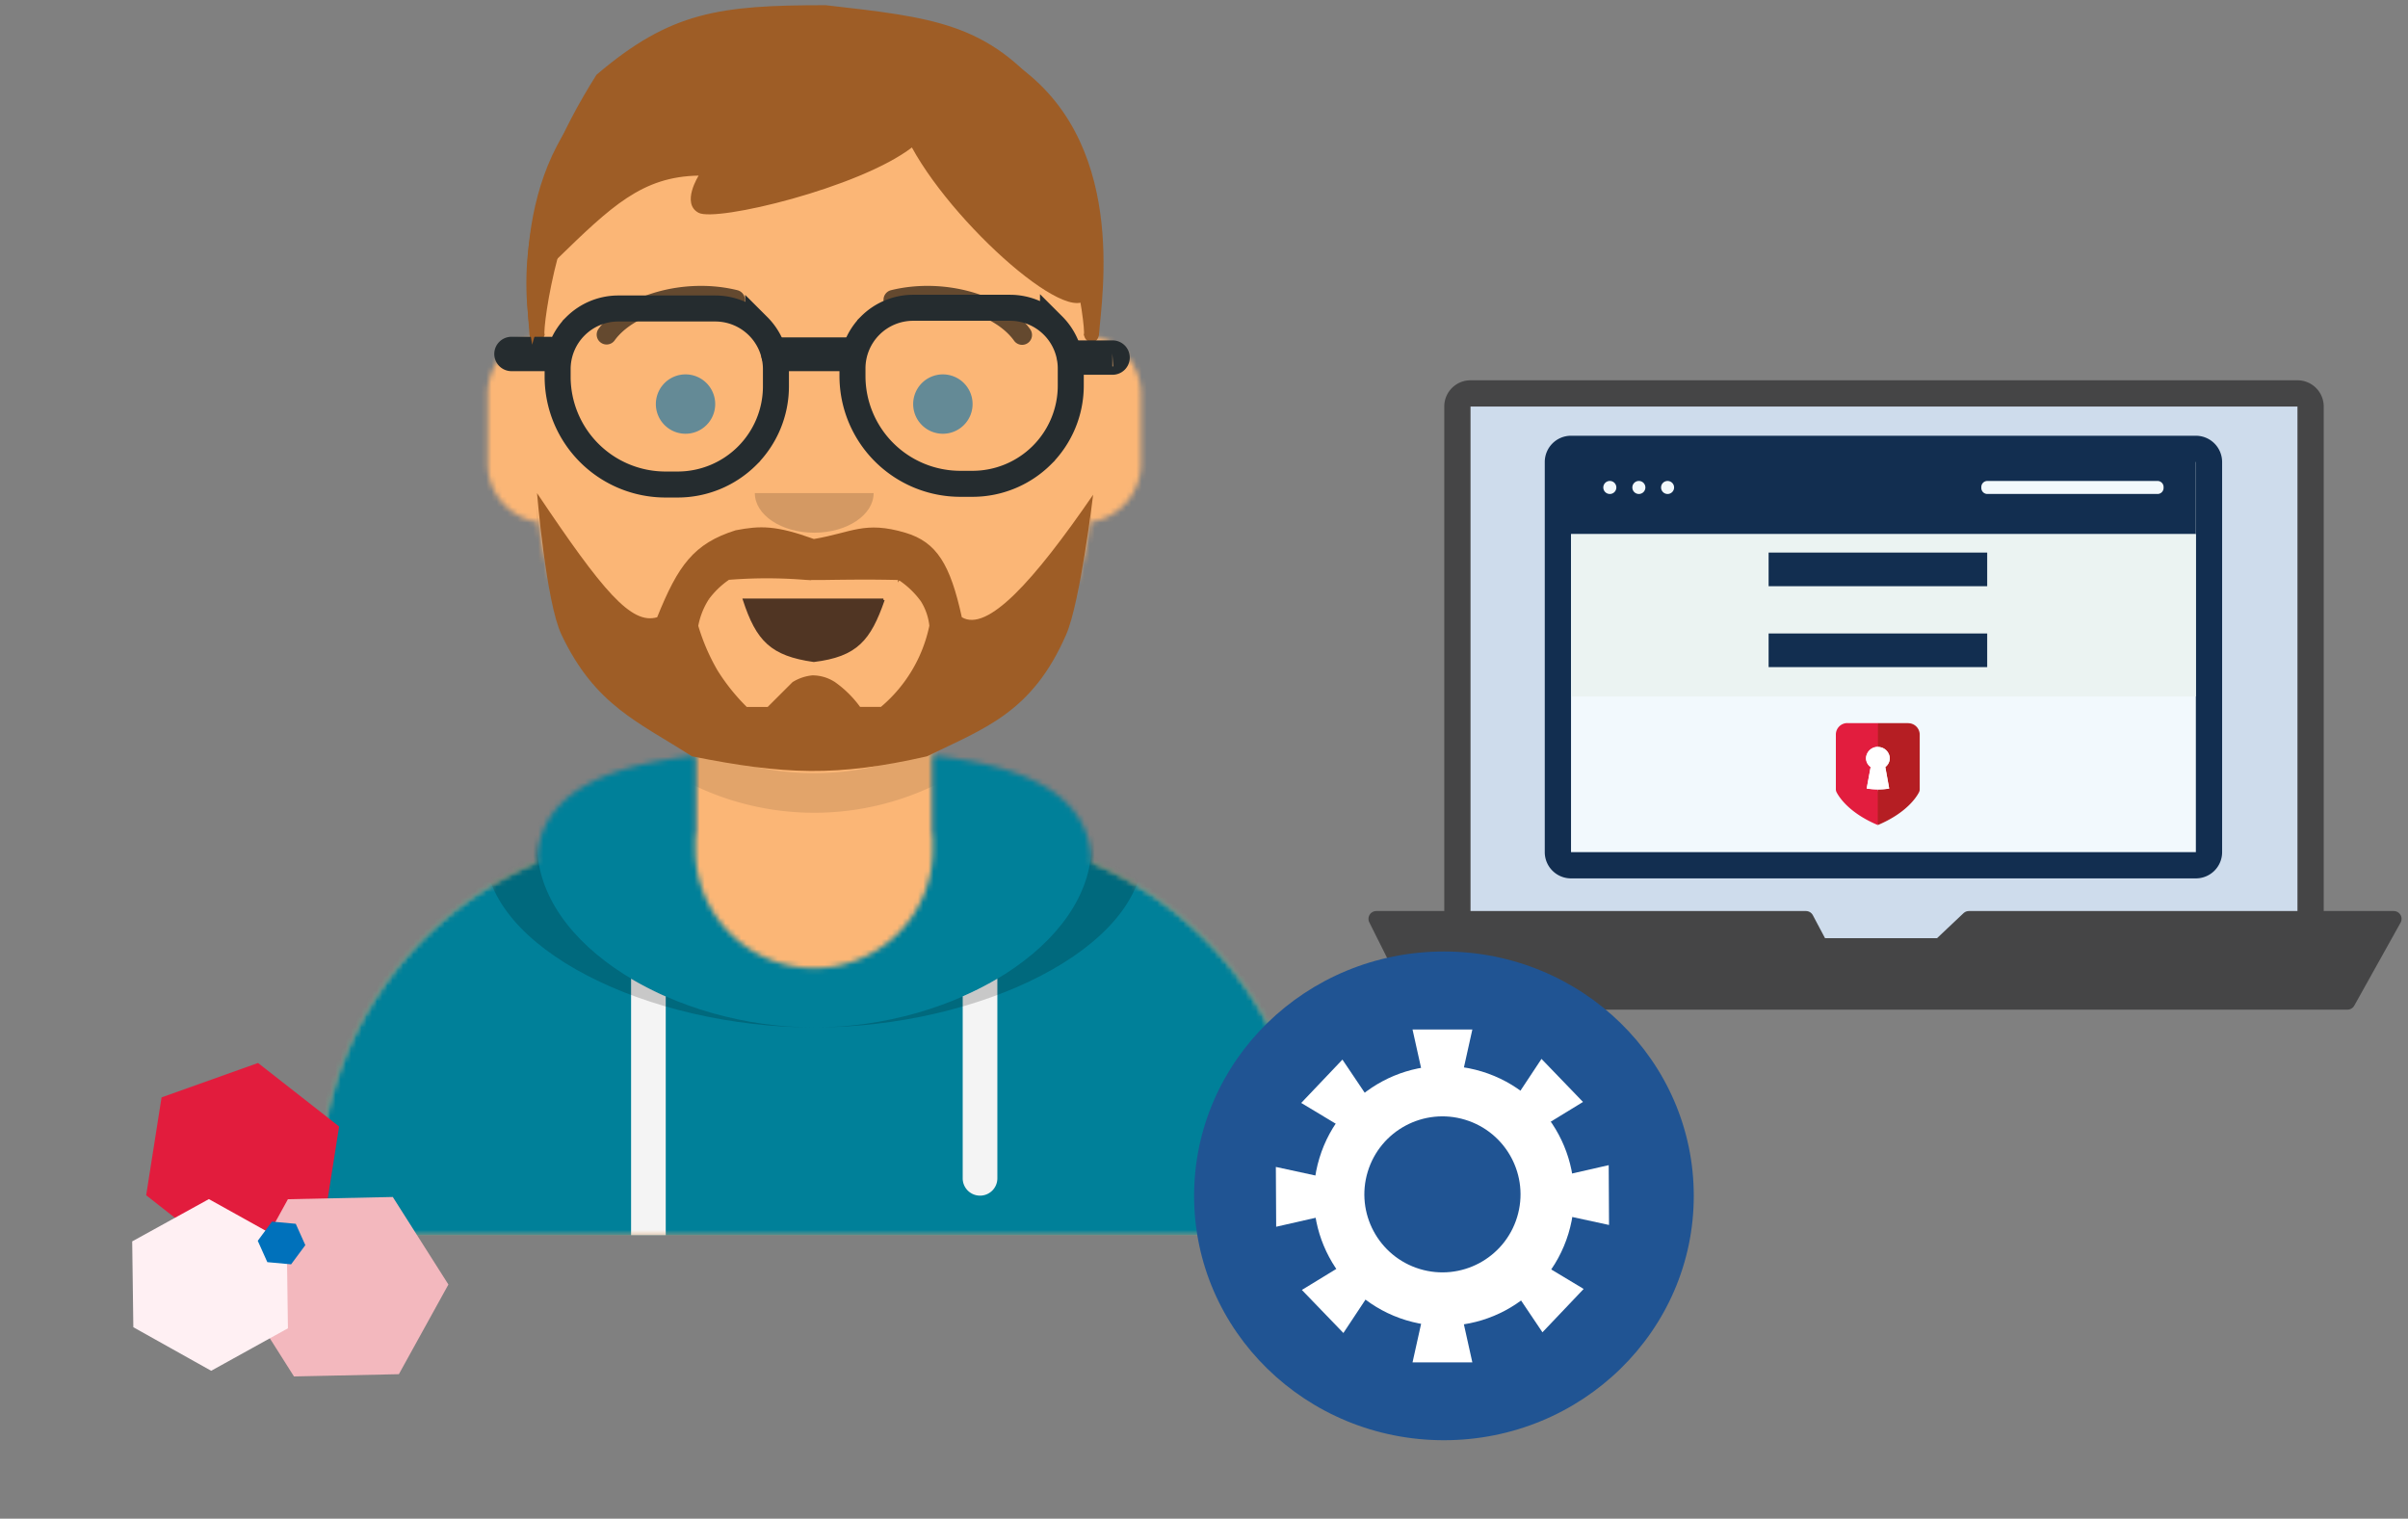 <svg width="463" height="292" viewBox="0 0 463 292" fill="none" xmlns="http://www.w3.org/2000/svg"><rect x="0" y="0" width="463" height="292" fill="#808080" stroke="none"/><g clip-path="url(#a)"><mask id="b" style="mask-type:alpha" maskUnits="userSpaceOnUse" x="61" y="4" width="191" height="234"><path d="M179.398 142.955v17.49h3.832a68.567 68.567 0 0 1 48.441 20.075 68.45 68.45 0 0 1 20.055 48.416v8.563H61.383v-8.563a68.43 68.43 0 0 1 5.213-26.208 68.474 68.474 0 0 1 14.854-22.219 68.58 68.58 0 0 1 48.461-20.064h3.806v-17.49a53.337 53.337 0 0 1-20.644-17.337 53.294 53.294 0 0 1-9.523-25.21 11.427 11.427 0 0 1-9.79-11.303V75.786c0-2.697.957-5.308 2.699-7.368a11.43 11.43 0 0 1 6.819-3.89v-5.863a53.24 53.24 0 0 1 15.401-38.036 53.332 53.332 0 0 1 75.79 0 53.22 53.22 0 0 1 15.401 38.036v5.863a11.433 11.433 0 0 1 6.819 3.89 11.414 11.414 0 0 1 2.698 7.368v13.319a11.41 11.41 0 0 1-2.794 7.48 11.428 11.428 0 0 1-7.015 3.823 53.286 53.286 0 0 1-9.527 25.213 53.339 53.339 0 0 1-20.653 17.334z" fill="#D0C6AC"/></mask><g mask="url(#b)"><path d="M282.178 5.398H30.931v232.101h251.247V5.398z" fill="#FBB676"/><path fill-rule="evenodd" clip-rule="evenodd" d="M209.85 80.54v21.89a53.22 53.22 0 0 1-15.4 38.035 53.292 53.292 0 0 1-17.363 11.696 53.343 53.343 0 0 1-41.065 0 53.292 53.292 0 0 1-28.877-29.172 53.22 53.22 0 0 1-3.886-20.559v-7.618a53.22 53.22 0 0 0 15.4 38.035 53.292 53.292 0 0 0 17.363 11.696 53.342 53.342 0 0 0 41.065 0 53.292 53.292 0 0 0 28.877-29.172 53.22 53.22 0 0 0 3.886-20.56v-14.27z" fill="#000" fill-opacity=".1"/></g><mask id="c" style="mask-type:alpha" maskUnits="userSpaceOnUse" x="61" y="145" width="191" height="93"><path fill-rule="evenodd" clip-rule="evenodd" d="M133.717 145.294c-17.057 1.911-30.192 7.125-30.471 20.521a68.557 68.557 0 0 0-30.464 25.253 68.467 68.467 0 0 0-11.418 37.868v8.563h190.362v-8.563a68.47 68.47 0 0 0-11.418-37.868 68.565 68.565 0 0 0-30.464-25.253c-.259-13.402-13.394-18.61-30.471-20.521v18.027a22.806 22.806 0 0 1-6.69 16.138 22.848 22.848 0 0 1-24.892 4.947 22.818 22.818 0 0 1-14.1-21.085l.026-18.027z" fill="#B7C1DB"/></mask><g mask="url(#c)"><path d="M282.178 132.876H30.931v104.623h251.247V132.876z" fill="#008099"/><path fill-rule="evenodd" clip-rule="evenodd" d="M128.006 191.591v45.908h-6.665v-49.322a63 63 0 0 0 6.665 3.414zm63.763-3.414v38.381a3.33 3.33 0 0 1-3.333 3.33 3.33 3.33 0 0 1-3.332-3.33v-34.98a61.88 61.88 0 0 0 6.665-3.401z" fill="#F4F4F4"/><path fill-rule="evenodd" clip-rule="evenodd" d="M117.496 144.963c-14.321 2.707-24.228 8.103-24.228 18.63 0 18.753 31.444 33.95 63.29 33.95s63.283-15.197 63.283-33.95c0-10.527-9.906-15.923-24.228-18.63 8.649 3.187 14.264 8.544 14.264 17.457 0 19.402-26.478 35.123-53.293 35.123-26.815 0-53.299-15.721-53.299-35.123-.026-8.913 5.569-14.27 14.211-17.457z" fill="#000" fill-opacity=".18"/></g><path d="M126.359 118.676c-4.986 1.483-10.451-5.001-23.1-23.864 0 0 1.731 20.975 4.694 27.207 6.483 13.674 14.814 16.784 25.097 23.404 17.874 3.55 27.794 3.952 45.175 0 11.178-5.441 20.235-8.421 26.77-23.404 2.736-6.277 5.186-26.897 5.186-26.897-11.456 16.687-20.351 26.469-25.245 23.554-2.224-10.144-4.805-14.452-10.873-16.253-7.851-2.332-10.328 0-17.57 1.211-7.287-2.636-10.302-2.591-15.06-1.671-8.04 2.539-11.054 6.731-15.074 16.713z" fill="#9E5D26"/><path d="m154.704 111.984 1.77.104v-.071h1.699c7.027-.104 10.263-.097 14.464 0a16.12 16.12 0 0 1 4.019 3.887 10.638 10.638 0 0 1 1.531 4.379 27.316 27.316 0 0 1-8.993 15.132h-3.566a21.375 21.375 0 0 0-4.875-4.735l-.071-.046-.065-.032a8.419 8.419 0 0 0-4.441-1.25 9.295 9.295 0 0 0-3.812 1.23l-.234.123-.188.182-4.538 4.534h-3.618a38.344 38.344 0 0 1-5.407-6.795 39.038 39.038 0 0 1-3.605-8.324c.339-1.714.999-3.35 1.945-4.82a15.736 15.736 0 0 1 3.612-3.511 91.348 91.348 0 0 1 14.373.013z" fill="#FBB676" stroke="#FBB676"/><path d="M169.855 115.333h-26.769c2.548 7.774 5.277 10.546 13.388 11.7 8.227-1.005 10.723-4.082 13.381-11.7z" fill="#503523" stroke="#503523" stroke-width=".5"/><path fill-rule="evenodd" clip-rule="evenodd" d="M145.135 94.812c0 4.204 5.115 7.611 11.423 7.611s11.417-3.407 11.417-7.611" fill="#000" fill-opacity=".16"/><path d="M131.811 83.398a5.707 5.707 0 1 0-2.185-10.98 5.708 5.708 0 0 0 2.185 10.98zm49.474 0a5.714 5.714 0 0 0 5.282-3.519 5.705 5.705 0 0 0-4.158-7.785 5.716 5.716 0 0 0-5.866 2.425 5.703 5.703 0 0 0 .708 7.205 5.712 5.712 0 0 0 4.034 1.674z" fill="#006CAB" fill-opacity=".6"/><path d="M118.138 65.506c3.722-5.24 13.939-8.175 22.737-6.018a1.905 1.905 0 0 0 2.335-2.134 1.895 1.895 0 0 0-.755-1.245 1.904 1.904 0 0 0-.672-.314c-10.218-2.513-22.044.894-26.75 7.508a1.901 1.901 0 0 0 .499 2.585 1.907 1.907 0 0 0 2.606-.382zm76.84 0c-3.728-5.24-13.939-8.175-22.743-6.018a1.905 1.905 0 0 1-2.302-1.393 1.903 1.903 0 0 1 1.394-2.3c10.218-2.513 22.043.894 26.75 7.508a1.897 1.897 0 0 1-1.124 2.953 1.904 1.904 0 0 1-1.975-.75z" fill="#000" fill-opacity=".6"/><path fill-rule="evenodd" clip-rule="evenodd" d="M102.312 64.372c.324 1.419 1.589 1.166 1.9 0-.441-1.457 3.164-27.369 12.37-34.242 3.449-2.397 21.901-4.534 40.274-4.534 18.153 0 36.268 2.15 39.671 4.534 9.233 6.873 12.811 32.785 12.371 34.242.311 1.166 1.575 1.419 1.906 0 .512-7.3 5.744-37.701-16.857-52.263-7.728-4.982-23.56-7.838-37.37-7.664-13.563.175-27.534 3.887-35.217 8.797-23.06 14.653-19.566 43.784-19.048 51.13z" fill="#9E5D26" stroke="#9E5D26" stroke-miterlimit="10"/><path d="M118.89 59.313h18.633c3.095 0 6.063 1.228 8.252 3.415a11.653 11.653 0 0 1 3.418 8.245v3.304c0 5.008-1.991 9.81-5.535 13.352a18.908 18.908 0 0 1-13.364 5.53h-2.327a20.753 20.753 0 0 1-14.67-6.07 20.72 20.72 0 0 1-6.077-14.658v-1.458c0-3.092 1.23-6.058 3.418-8.245a11.676 11.676 0 0 1 8.252-3.415zm56.69-.136h18.633c3.095 0 6.063 1.228 8.252 3.415a11.657 11.657 0 0 1 3.418 8.245v3.304c0 5.008-1.991 9.81-5.535 13.352a18.91 18.91 0 0 1-13.364 5.53h-2.327a20.753 20.753 0 0 1-14.67-6.07 20.72 20.72 0 0 1-6.077-14.658v-1.458c0-3.092 1.23-6.058 3.418-8.245a11.676 11.676 0 0 1 8.252-3.415z" stroke="#252C2F" stroke-width="5" stroke-miterlimit="10"/><path d="M163.035 67.371h-13.421a.745.745 0 0 0 0 1.49h13.421a.745.745 0 1 0 0-1.49zm-57.397-.116h-7.255a.804.804 0 1 0 0 1.606h7.255a.804.804 0 1 0 0-1.606zm108.245.693h-7.254a.804.804 0 1 0 0 1.606h7.254a.804.804 0 1 0 0-1.606z" stroke="#252C2F" stroke-width="5" stroke-miterlimit="10"/><path d="M134.333 33.764c-10.872.182-16.785 5.895-27.34 16.156l-4.674 16.357c-2.328-13.267-2.172-28.84 12.364-51.895C128.946 2.225 138.301 1 158.769 1c20.746 2.365 31.12 3.44 42.692 17.581 9.628 15.975 8.04 25.704 8.04 36.697 0 10.993-25.285-10.688-34.167-26.922-10.147 7.774-37.603 14.355-41.007 12.56-3.404-1.794.006-7.15.006-7.15z" fill="#9E5D26"/><path d="m65.202 216.589-2.97 18.857-18.541 6.584-15.587-12.212 2.961-18.822 18.55-6.615 15.587 12.208z" fill="#E21C3D"/><path d="m86.218 246.976-9.525 17.242-20.168.434-10.656-16.827 9.49-17.25 20.167-.429 10.692 16.83z" fill="#F3B8BE"/><path d="m55.141 238.891.219 16.504-14.754 8.167-14.97-8.374-.219-16.505 14.746-8.131 14.978 8.339z" fill="#FFF0F3"/><path d="m55.973 243.094-4.573-.419-1.84-4.106 2.733-3.687 4.574.419 1.84 4.106-2.734 3.687z" fill="#0071BB"/><path d="M441.747 75.64H282.746a2.523 2.523 0 0 0-2.524 2.522V187.48a2.523 2.523 0 0 0 2.524 2.522h159.001a2.523 2.523 0 0 0 2.524-2.522V78.162a2.523 2.523 0 0 0-2.524-2.522z" fill="#CEDCEC"/><path d="M441.747 78.162V187.47H282.746V78.162h159.001zm0-5.044H282.746a5.044 5.044 0 0 0-5.048 5.044V187.47a5.045 5.045 0 0 0 5.048 5.044h159.001a5.04 5.04 0 0 0 5.048-5.044V78.162a5.04 5.04 0 0 0-1.478-3.567 5.052 5.052 0 0 0-3.57-1.477z" fill="#454546"/><path d="m264.623 176.666 7.986 15.959h178.75l8.904-15.959h-81.696l-5.523 5.216h-23.039l-2.766-5.216h-82.616z" fill="#454546" stroke="#454546" stroke-width="3" stroke-linecap="round" stroke-linejoin="round"/><path d="M422.212 86.302H302.069a2.523 2.523 0 0 0-2.524 2.522v75.031a2.523 2.523 0 0 0 2.524 2.522h120.143a2.523 2.523 0 0 0 2.524-2.522v-75.03a2.523 2.523 0 0 0-2.524-2.523z" fill="#F2F9FD"/><path d="M422.212 88.824v75.021H302.069v-75.02h120.143zm0-5.044H302.069a5.051 5.051 0 0 0-5.048 5.044v75.021c0 1.338.532 2.621 1.479 3.567a5.054 5.054 0 0 0 3.569 1.477h120.143a5.054 5.054 0 0 0 3.569-1.477 5.042 5.042 0 0 0 1.479-3.567v-75.02a5.051 5.051 0 0 0-5.048-5.044z" fill="#122E50"/><path d="M422.201 87.059H299.939v15.646h122.262V87.059z" fill="#122E50"/><path d="M414.842 92.476h-32.721a1.16 1.16 0 0 0-1.161 1.16v.181c0 .641.52 1.16 1.161 1.16h32.721a1.16 1.16 0 0 0 1.161-1.16v-.181c0-.64-.52-1.16-1.161-1.16zM309.53 94.978a1.252 1.252 0 1 0 .002-2.504 1.252 1.252 0 0 0-.002 2.504zm5.584 0a1.252 1.252 0 1 0 0-2.504 1.252 1.252 0 0 0 0 2.504zm5.522 0a1.25 1.25 0 1 0 0-2.502 1.25 1.25 0 0 0 0 2.502z" fill="#F2F9FD"/><path d="M422.211 102.705H302.069v31.21h120.142v-31.21z" fill="#EBF3F2"/><path d="M382.09 106.245h-42.029v6.466h42.029v-6.466zm0 15.555h-42.029v6.466h42.029V121.8z" fill="#122E50"/><path d="M366.875 139.03h-5.805l-1.101 1.563 1.101 3.027a2.228 2.228 0 0 1 2.282 2.178 2.128 2.128 0 0 1-.859 1.695l.748 4.136c-.718.118-1.444.175-2.171.172l-1.101 3.803 1.101 3.026c5.492-2.32 7.421-5.357 7.905-6.295.092-.178.14-.375.141-.575v-10.561a2.211 2.211 0 0 0-2.251-2.149" fill="#B51E23"/><path d="m358.92 151.599.757-4.116a2.127 2.127 0 0 1-.889-1.715 2.24 2.24 0 0 1 2.292-2.179v-4.559h-5.805a2.194 2.194 0 0 0-1.598.604 2.192 2.192 0 0 0-.684 1.565v10.561c.001.2.05.397.142.575.484.938 2.412 3.975 7.915 6.295v-6.84a13.962 13.962 0 0 1-2.161-.171" fill="#E21D3E"/><path d="M362.503 147.463a2.125 2.125 0 0 0 .858-1.695 2.289 2.289 0 0 0-2.287-2.138 2.29 2.29 0 0 0-2.286 2.138 2.127 2.127 0 0 0 .888 1.715l-.757 4.116c.715.112 1.437.17 2.161.171.727.009 1.453-.049 2.17-.171l-.747-4.136z" fill="#fff"/><path d="M325.671 229.929c0 25.951-21.508 46.984-48.037 46.984-26.53 0-48.038-21.033-48.038-46.984s21.508-46.984 48.038-46.984c26.529 0 48.037 21.033 48.037 46.984z" fill="#205493"/><ellipse rx="25.017" ry="24.995" transform="rotate(16.902 -634.95 1049.266) skewX(-.034)" fill="#fff"/><ellipse rx="15.01" ry="14.997" transform="rotate(16.902 -634.137 1048.165) skewX(-.034)" fill="#205493"/><path d="M283.096 197.947h-11.5l2 9h7.5l2-9zm-11.5 64h11.5l-2-9h-7.5l-2 9zm37.781-26.423-.062-11.499-8.989 2.048.04 7.5 9.011 1.951zm-5.003-23.649-7.983-8.279-5.09 7.687 5.205 5.399 7.868-4.807zm-54.055 36.144 7.983 8.278 5.09-7.686-5.206-5.399-7.867 4.807zm7.798-44.288-7.924 8.334 7.901 4.752 5.168-5.436-5.145-7.65zm38.459 52.432 7.924-8.334-7.901-4.752-5.168 5.435 5.145 7.651zm-51.26-31.794.062 11.5 8.989-2.048-.04-7.5-9.011-1.952z" fill="#fff"/></g><defs><clipPath id="a"><path fill="#fff" transform="translate(.074 .39)" d="M0 0h462.464v291.611H0z"/></clipPath></defs></svg>